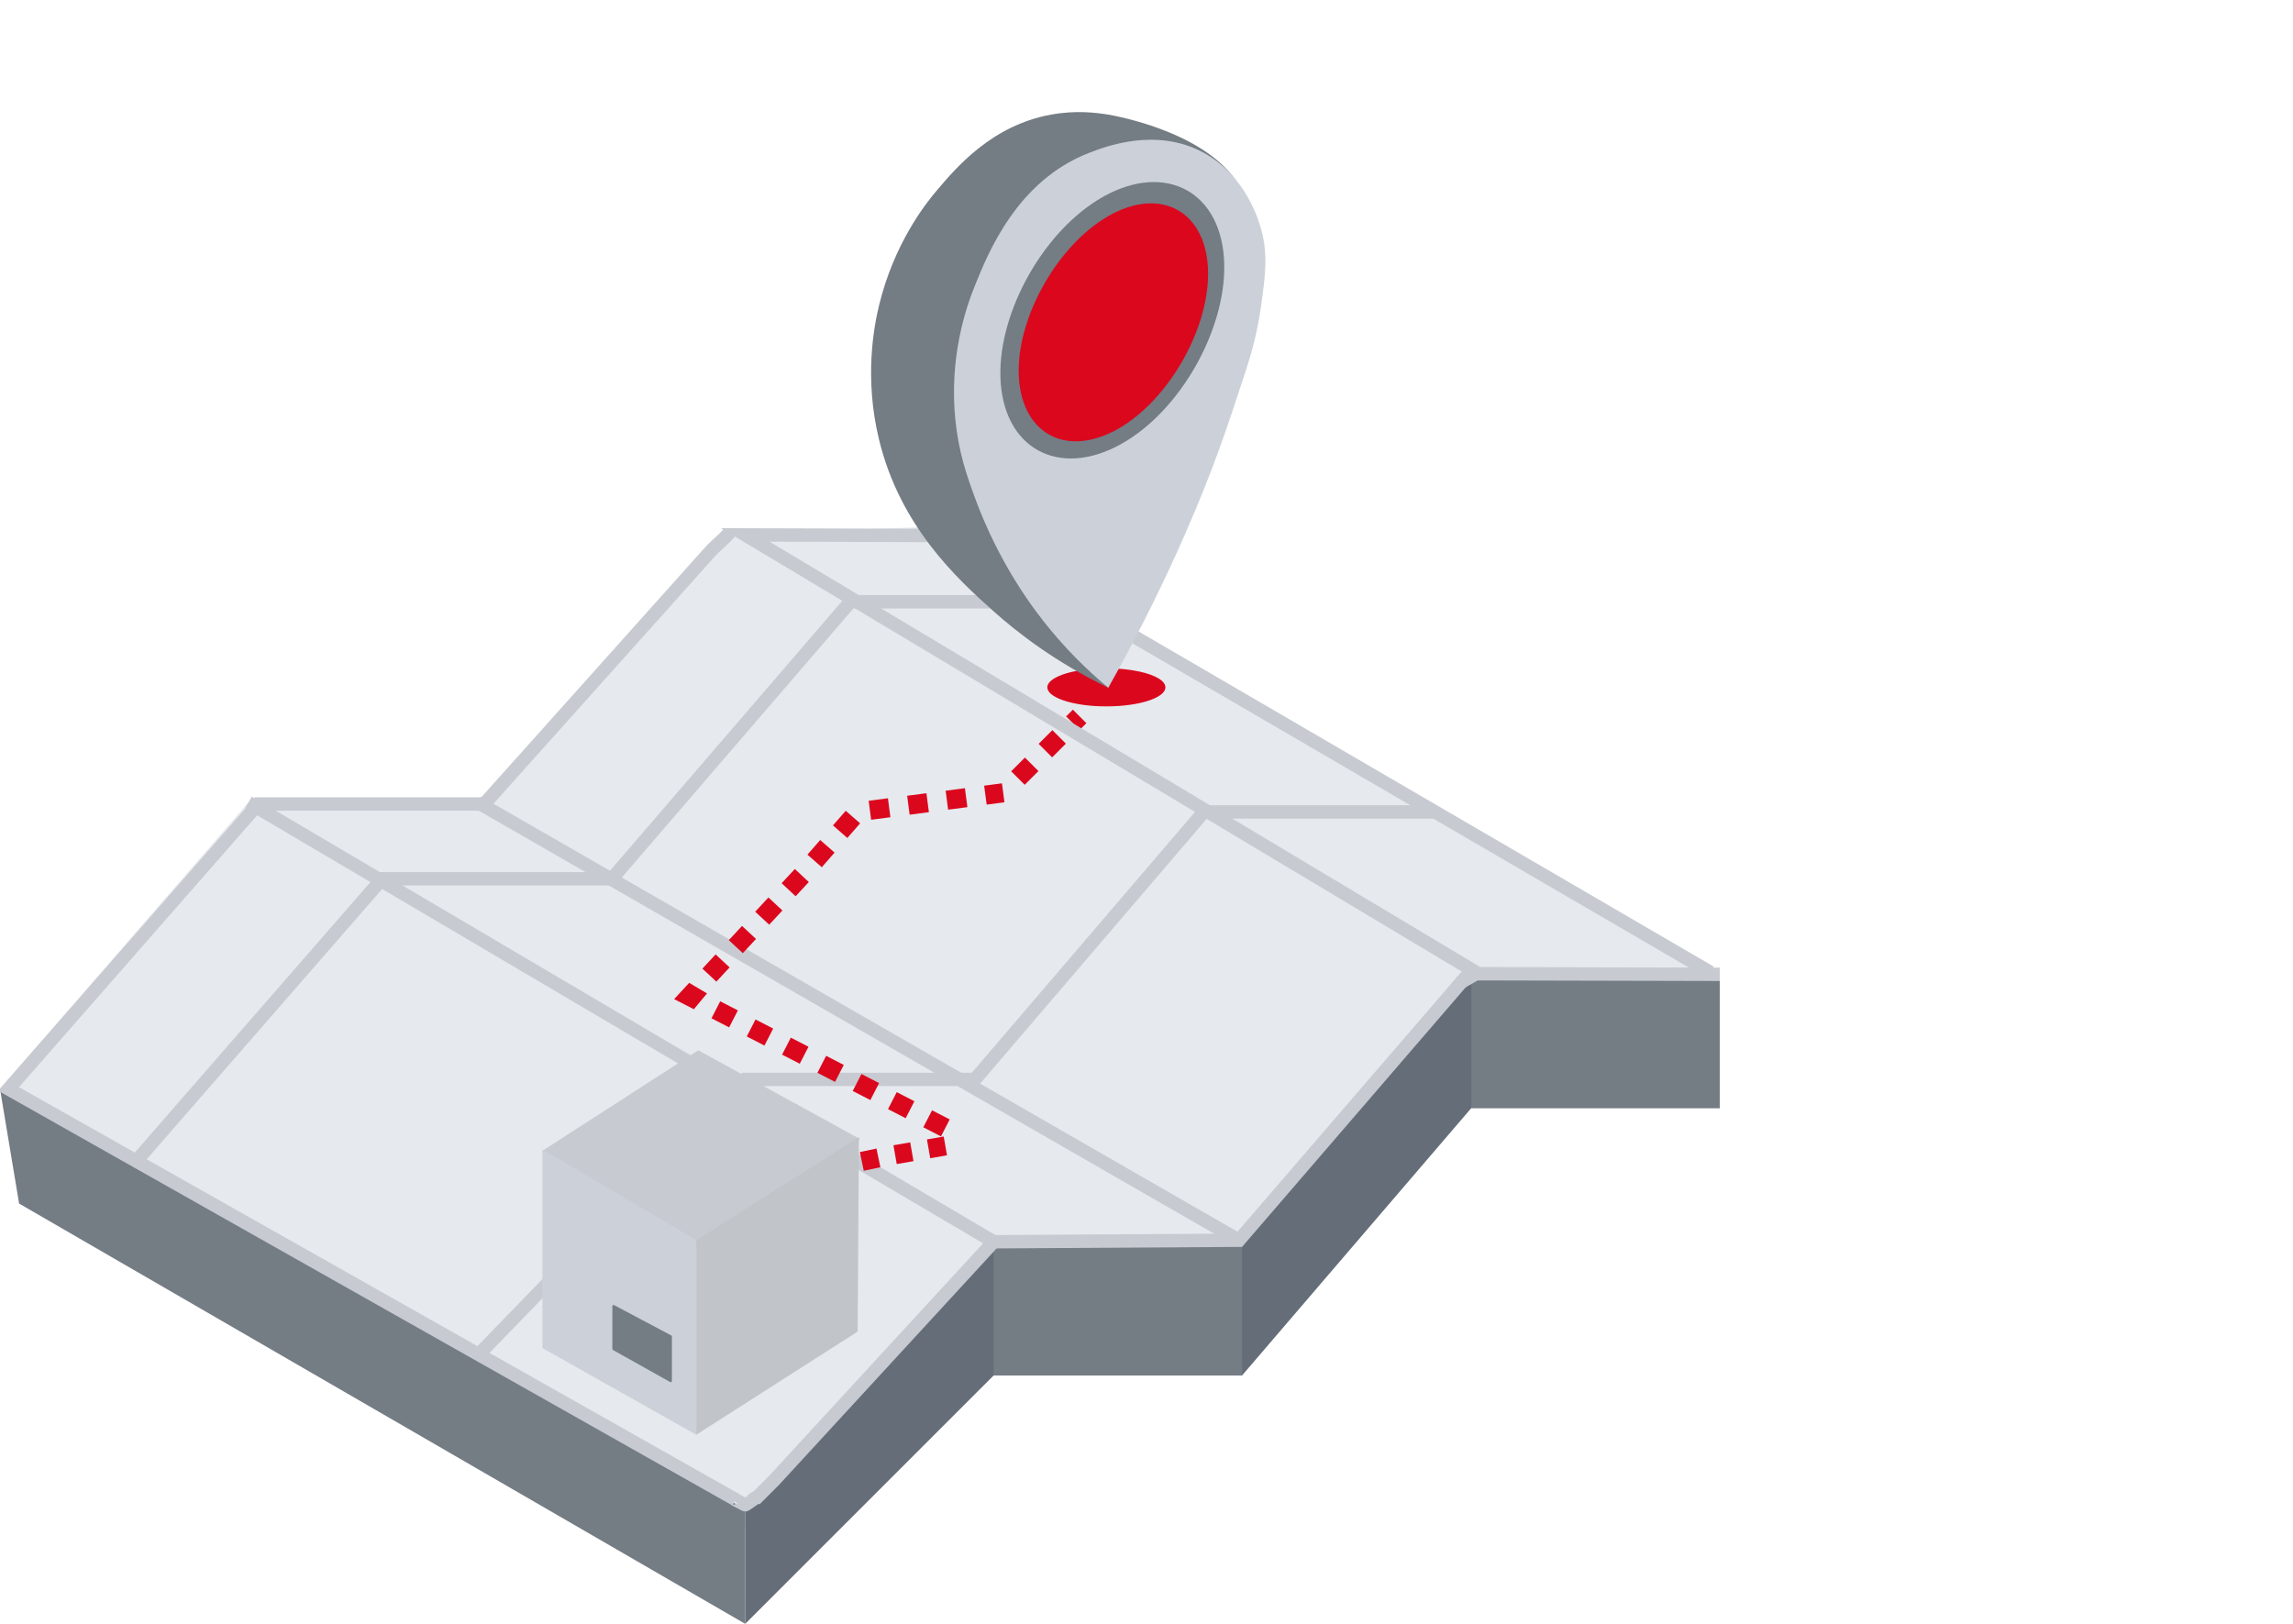 <?xml version="1.0" encoding="UTF-8"?>
<svg id="Layer_2" data-name="Layer 2" xmlns="http://www.w3.org/2000/svg" xmlns:xlink="http://www.w3.org/1999/xlink" viewBox="0 0 120 85">
  <defs>
    <style>
      .cls-1, .cls-2 {
        fill: none;
      }

      .cls-1, .cls-3, .cls-4, .cls-5, .cls-6, .cls-7, .cls-8, .cls-9, .cls-10 {
        stroke-width: 0px;
      }

      .cls-2 {
        stroke: #c7cbd1;
        stroke-miterlimit: 10;
        stroke-width: .7px;
      }

      .cls-3 {
        fill: #db071d;
      }

      .cls-4 {
        fill: #ccd1d9;
      }

      .cls-11 {
        clip-path: url(#clippath);
      }

      .cls-5 {
        fill: #747c84;
      }

      .cls-6 {
        fill: #c1c4c9;
      }

      .cls-7 {
        fill: #656d78;
      }

      .cls-8 {
        fill: #e6e9ed;
      }

      .cls-9 {
        fill: #c7cbd1;
      }

      .cls-10 {
        fill: #fff;
        opacity: 0;
      }
    </style>
    <clipPath id="clippath">
      <rect class="cls-1" width="120" height="85"/>
    </clipPath>
  </defs>
  <g id="Layer_2-2" data-name="Layer 2">
    <g id="Layer_4" data-name="Layer 4">
      <g id="_04_01" data-name="04_01">
        <g class="cls-11">
          <rect class="cls-10" width="120" height="85"/>
          <g>
            <polygon class="cls-8" points="0 57 39 80 52 65 64.615 65.447 66 65 77 51 90 51 49.428 27.54 38 28 25 42 13 42 0 57"/>
            <path class="cls-7" d="M39,79v6l13-13h13l12-14h13v-7h-13l-11.969,14.031-13.031-.031c-3.235,3.482-12.86,13.849-12.86,13.849-.047.05-.093.101-.14.151Z"/>
            <g>
              <polyline class="cls-2" points="6.5 61.5 20 46 32.021 46 44.5 31.5 58 31.5"/>
              <polyline class="cls-2" points="23.5 72.5 39 56.5 51.021 56.5 63 42.5 75 42.5"/>
            </g>
            <polygon class="cls-5" points="0 57 1 63 39 85 39 79 0 57"/>
            <line class="cls-2" x1="25" y1="42" x2="65.031" y2="65.031"/>
            <line class="cls-2" x1="13" y1="42" x2="52" y2="65"/>
            <g>
              <rect class="cls-3" x="41.995" y="60.895" width=".5" height="1" transform="translate(-11.794 10.074) rotate(-11.946)"/>
              <path class="cls-3" d="M43.462,61.649l-.205-.979.87-.183.205.979-.87.183ZM45.203,61.283l-.205-.979.87-.183.205.979-.87.183ZM46.93,60.933l-.172-.984.876-.152.172.984-.876.152ZM48.682,60.627l-.172-.984.877-.152.172.984-.877.152Z"/>
              <path class="cls-3" d="M49.244,59.484l-.924-.476.457-.889.924.476-.457.889ZM47.396,58.533l-.924-.476.457-.889.924.476-.457.889ZM45.549,57.582l-.924-.475.457-.889.924.475-.457.889ZM43.701,56.632l-.924-.476.457-.889.924.476-.457.889ZM41.854,55.681l-.924-.476.457-.889.924.476-.457.889ZM40.006,54.729l-.924-.476.457-.889.924.476-.457.889ZM38.158,53.778l-.924-.476.457-.889.924.476-.457.889Z"/>
              <polygon class="cls-3" points="36.311 52.828 35.28 52.299 36.067 51.448 37 52 37 52 36.311 52.828"/>
              <path class="cls-3" d="M37.491,51.383l-.732-.68.691-.745.732.68-.691.745ZM38.873,49.894l-.732-.682.691-.744.732.682-.691.744ZM40.255,48.403l-.732-.68.691-.745.732.68-.691.745ZM41.637,46.914l-.732-.682.691-.744.732.682-.691.744ZM43.007,45.394l-.752-.658.669-.765.752.658-.669.765ZM44.344,43.863l-.752-.658.669-.765.752.658-.669.765ZM45.589,42.91l-.129-.992,1.008-.132.129.992-1.008.132ZM47.604,42.646l-.129-.992,1.008-.132.129.992-1.008.132ZM49.618,42.382l-.129-.992,1.008-.132.129.992-1.008.132ZM51.635,42.118l-.131-.992.931-.122.058.438.073.554-.931.122ZM53.626,41.081l-.707-.707.719-.719.707.707-.719.719ZM55.063,39.644l-.707-.707.718-.718.707.707-.718.718Z"/>
              <rect class="cls-3" x="56.073" y="37.177" width=".5" height="1" transform="translate(-10.145 50.862) rotate(-45)"/>
            </g>
            <g>
              <polygon class="cls-9" points="36.546 65.092 44.996 59.616 36.546 54.979 28.387 60.238 36.546 65.092"/>
              <polygon class="cls-6" points="44.95 59.52 44.883 69.701 36.436 75.103 36.436 64.92 44.95 59.52"/>
              <polygon class="cls-4" points="28.387 60.17 36.436 64.92 36.436 75.103 28.387 70.564 28.387 60.17"/>
              <path class="cls-5" d="M32.139,68.317l2.991,1.587c.02.011.033.032.033.055v2.328c0,.048-.052.078-.093.055l-2.991-1.676c-.02-.011-.032-.032-.032-.055v-2.239c0-.047.05-.077.092-.055Z"/>
            </g>
            <polygon class="cls-5" points="52 65 52 72 65 72 65 65.031 52 65"/>
            <polygon class="cls-5" points="77 51 77 58 90 58 90 51.031 77 51"/>
            <line class="cls-2" x1="89.511" y1="50.899" x2="50.058" y2="27.904"/>
            <polyline class="cls-2" points="51.949 28.039 39 28 77.371 50.97 90 51"/>
            <path class="cls-3" d="M60.989,35.979c0,.588-1.577,1.057-3.441.99-1.413-.05-2.562-.421-2.718-.877-.206-.601,1.248-1.11,3.07-1.11.647,0,1.247.064,1.744.174.813.18,1.346.481,1.346.823Z"/>
            <path class="cls-5" d="M58,36c-2.78-1.347-4.753-2.887-6-4-1.942-1.734-4.901-4.46-6-9-.776-3.203-.27-5.879,0-7,.786-3.268,2.464-5.366,3-6,1.047-1.238,2.903-3.436,6-4,1.312-.239,2.354-.104,3,0,.245.039,5.516.942,7,4,1.288,2.656-.959,5.536-3,10-1.597,3.495-3.43,8.751-4,16Z"/>
            <path class="cls-4" d="M58,36c1.74-3.09,3.046-5.828,4-8,1.496-3.406,2.243-5.688,3-8,.268-.818.748-2.161,1-4,.218-1.591.367-2.68,0-4-.113-.406-.773-2.778-3-4-2.506-1.375-5.206-.307-6,0-3.77,1.459-5.279,5.208-6,7-.458,1.138-1.337,3.733-1,7,.171,1.656.575,2.835,1,4,1.305,3.575,3.135,5.96,4,7,.761.915,1.747,1.956,3,3Z"/>
            <path class="cls-5" d="M57.447,10.467c-3.038,1.888-5.316,6.174-5.078,9.554.258,3.647,3.308,5.094,6.62,3.035,3.03-1.884,5.302-6.173,5.064-9.561-.259-3.658-3.323-5.065-6.606-3.029ZM57.904,21.775c-2.469,1.333-4.331.386-4.34-2.308-.008-2.934,2.212-6.524,4.95-8.003,2.466-1.329,4.318-.372,4.326,2.301.008,2.941-2.206,6.535-4.937,8.01Z"/>
            <path class="cls-3" d="M57.979,11.324c-2.587,1.5-4.681,5.136-4.668,8.105.016,3.204,2.434,4.623,5.255,2.988,2.581-1.496,4.67-5.135,4.657-8.112-.016-3.214-2.448-4.598-5.244-2.981Z"/>
            <polyline class="cls-2" points="39.5 78.5 40.5 77.5 52 65 64.839 64.92 76.83 51"/>
            <path class="cls-2" d="M38.189,27.86c-.106.15-.524.534-.601.602-.348.306-.647.663-.958,1.011l-1.284,1.435-1.654,1.848-1.857,2.075-1.893,2.115-1.763,1.969-1.466,1.637-1.002,1.119c-.124.138-.247.276-.371.414h-11.83L.447,57l38.053,21.5"/>
            <path class="cls-2" d="M38.341,78.45c.027-.025.478.234.632.307.012.006.024.011.037.009.01-.001.394-.267.576-.394"/>
            <path class="cls-2" d="M77.37,50.899c-.056.031-.111.062-.167.094-.283.161-.566.323-.849.484"/>
          </g>
        </g>
      </g>
    </g>
  </g>
</svg>